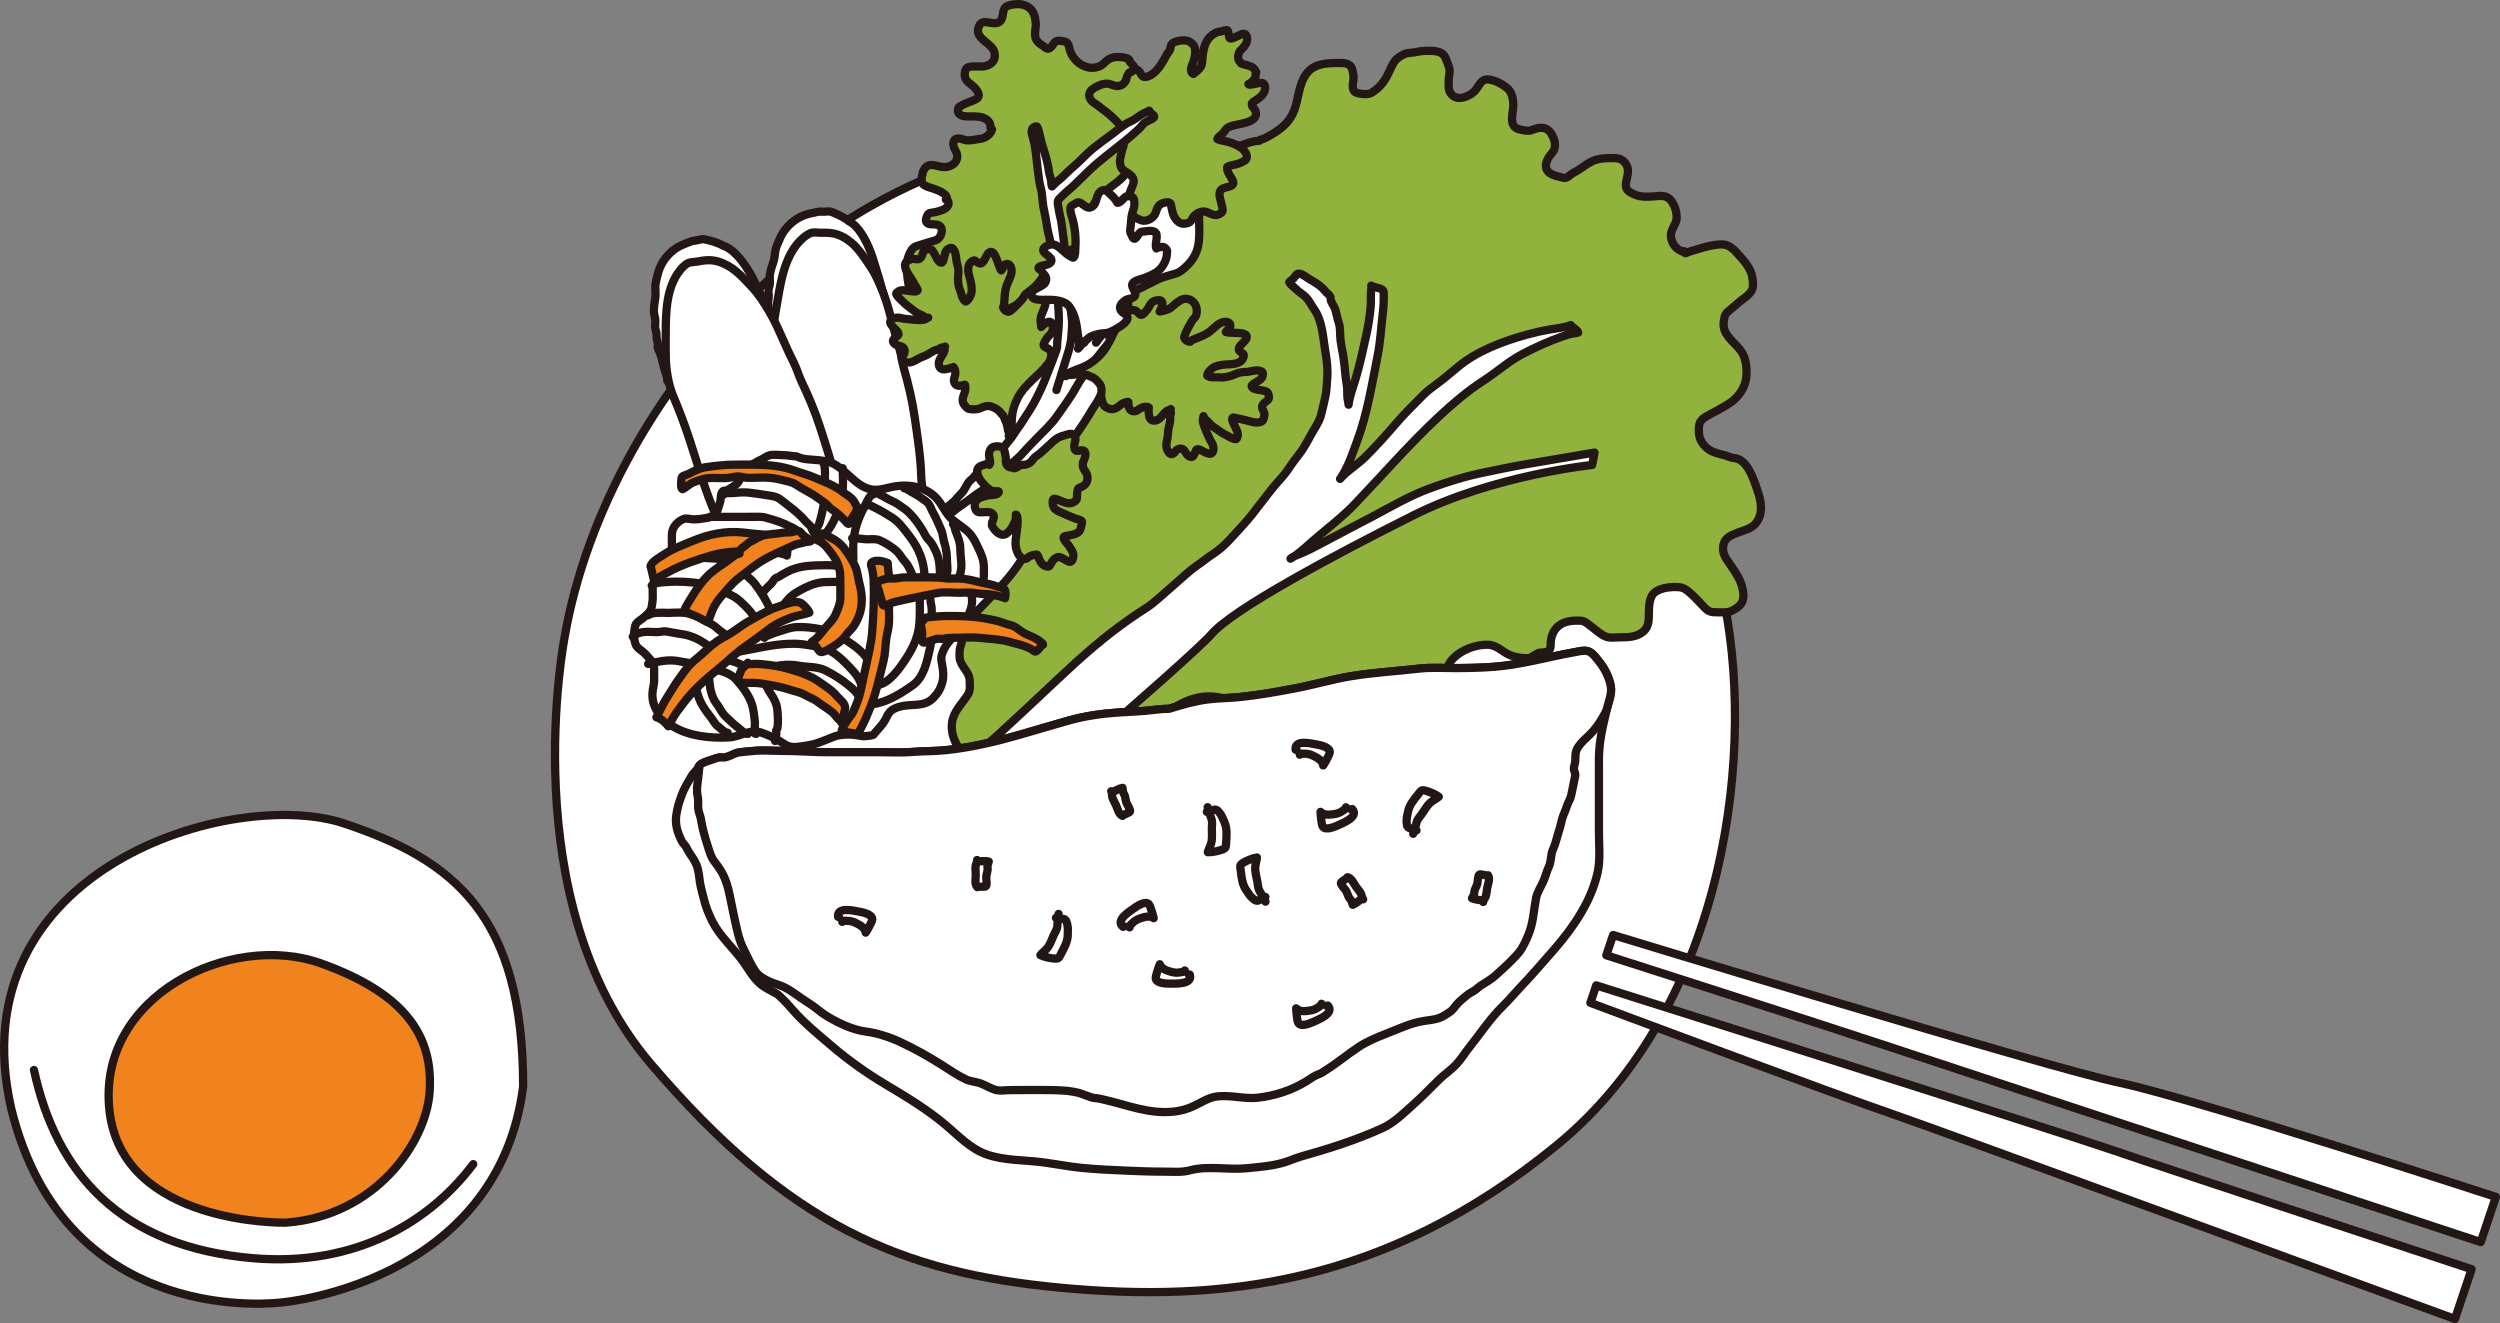 <?xml version="1.0" encoding="UTF-8"?>
<svg xmlns="http://www.w3.org/2000/svg" id="b" viewBox="0 0 809.389 428.365">
  <rect x="0" y="0" width="809.389" height="428.365" fill="#808080" stroke="none"/>
  <defs>
    <style>.d{fill:#f0831e;}.d,.e,.f,.g{stroke:#221714;stroke-linecap:round;stroke-linejoin:round;stroke-width:2.679px;}.e{fill:#fff;}.f{fill:none;}.g{fill:#91b23d;}</style>
  </defs>
  <path class="e" d="M182.869,205.871s-17.023,85.824,27.724,138.406c44.747,52.582,81.237,67.795,132.793,72.63,51.556,4.835,105.046-.707,160.494-46.037,55.447-45.329,65.09-129.632,53.487-179.988-11.769-51.079-48.624-129.461-165.355-145.175-116.731-15.714-195.525,82.197-209.143,160.164Z"></path>
  <path class="g" d="M312.491,202.068c.179-.456.786-.949,1.11-1.376.696-.918,1.594-1.68,2.408-2.486,2.682-2.656,5.256-5.46,7.848-8.204,3.623-3.835,6.669-7.962,9.103-12.643.432-.831.791-1.713,1.157-2.576s.255-1.563.363-2.462c.108-.896.34-1.652.329-2.575-.007-.654-.065-1.363-.025-2.018.107-1.762.863-3.588,1.444-5.225.287-.809.265-1.849.663-2.611.464-.887,1.507-1.687,2.16-2.444.855-.991.305-2.777,1.046-3.923,1.671-2.585,3.426-5.13,4.991-7.781,2.293-3.883,5.122-7.45,7.435-11.338.718-1.207,1.371-2.376,2.205-3.506.823-1.114,1.194-2.439,2.016-3.553,1.719-2.329,3.064-4.828,4.616-7.257,1.95-3.051,3.331-6.468,3.823-10.053.331-2.411.073-4.981.073-7.417v-6.436c0-1.437,3.355-2.515,4.563-3.18,1.507-.83,3.099-1.516,4.618-2.325,1.424-.759,2.767-1.114,4.298-1.583,1.423-.436,2.37-.481,3.571-1.377,2.109-1.572,3.829-3.417,4.893-5.827,1.022-2.316,1.093-5.037,1.078-7.537-.023-4.005-.387-8.094.674-11.981,2.232-8.169,9.991-16.15,18.799-16.829.102-.52.966-.393,1.391-.612.935-.481,1.854-.954,2.764-1.505,3.317-2.008,5.858-4.187,7.2-7.965,1.313-3.696,1.368-7.831,3.571-11.179,2.514-3.821,6.858-3.874,10.986-3.888,2.05-.007,3.643.136,4.187,2.292.203.807.362,1.644.372,2.487.015,1.336-.558,2.476-.109,3.731.252.705.431.922,1.185,1.162,1.072.341,3.109.611,4.243.198.669-.244,1.617-.969,2.164-1.41,1.284-1.036,2.344-2.44,3.151-3.867,1.034-1.83,1.725-4.096,3.077-5.657.563-.65,2.309-1.691,3.162-1.977.785-.263,1.654-.203,2.465-.354,1.265-.236,2.465-.481,3.752-.515,2.384-.063,5.728-.26,6.718,2.367.408,1.082.899,2.151,1.183,3.274.333,1.317-.222,2.543-.205,3.889.022,1.74-.282,3.287,1.027,4.661,1.962,2.06,5.171.691,7.009-.82,1.79-1.471,2.084-4.416,4.902-4.131,2.134.215,4.82,1.673,6.335,3.128,1.263,1.213,1.665,3.402,1.664,5.163-.002,2.55-1.74,6.862,1.851,7.842.786.215,1.789.406,2.585.461,1.036.072,1.701-.259,2.621-.592,2.145-.778,4.146-.404,5.36,1.748.775,1.373,1.339,3,.932,4.581-.292,1.133-1.286,1.831-1.858,2.809-.522.893-1.065,2.028-.933,3.102.333,2.711,3.595,3.013,5.697,3.617,1.153.331,2.293-1.211,3.345-1.72,2.174-1.053,3.946-2.792,6.183-3.774,1.766-.776,3.627-.881,5.536-.899,1.513-.014,2.926-.157,4.16.853,2.244,1.836,1.704,4.001,1.127,6.478-.185.793-.314,1.615-.011,2.401.476,1.237,2.161,1.847,3.309,2.293,1.623.629,3.53.47,5.243.399,1.62-.067,3.274-.529,4.793.332,2.179,1.234,3.654,5.767,2.586,8.179-.631,1.425-1.742,3.043-1.494,4.659.354,2.308,1.776,4.024,4.086,4.787l.092-.261c.345-.069.248.816.567.664,1.314-.626,2.788-.949,4.172-1.386,2.411-.76,4.902-1.409,7.447-1.465,2.501-.056,4.081,1.73,5.643,3.475,1.81,2.021,3.87,4.328,4.316,7.096.229,1.421.526,3.184-.246,4.468-.76,1.265-1.996,2.104-3.15,2.973-1.515,1.141-2.868,2.471-4.348,3.652-1.255,1.001-1.282,1.964-1.493,3.503-.548,4.001,3.319,6.31,5.467,9.149,1.763,2.33,2.15,5.909,1.828,8.769-.306,2.722-1.757,5.199-3.764,7.04-1.877,1.722-4.27,2.848-6.461,4.091-1.581.897-4.266,1.902-4.876,3.763-.359,1.095-.29,2.696-.122,3.846.325,2.224,2.256,4.323,4.254,5.234,1.432.653,3.054.908,4.547,1.379.639.201,1.469.643,2.153.677,4.554.222,6.45,6.371,7.904,10.558,1.205,3.469,1.99,7.434-.553,10.647s-9.693,2.491-10.5,7.092c-.494,2.816.932,4.327,2.454,6.581,1.667,2.47,3.301,4.814,3.845,7.811.366,2.013.382,4.008-1.371,5.449-1.06.872-2.472,1.705-3.831,1.836-1.106.107-2.338-.008-3.441.009-1.521.024-2.444-.236-3.565-1.352-1.657-1.649-3.124-3.448-4.923-4.958-.795-.668-1.56-1.369-2.59-1.645-1.44-.385-4.131-.217-5.611.131-1.043.245-2.151.664-3.034,1.278-1.654,1.15-1.92,3.746-2.012,5.531-.137,2.666.399,5.516-2.003,7.388-2.261,1.762-4.953,1.746-7.695,1.741-1.166-.002-2.451.238-3.602-.027-1.936-.446-4.002-2.446-5.564-3.615-1.036-.775-1.977-1.711-3.323-1.754-.983-.031-2.01-.03-2.985.085-3.692.436-6.029,2.686-6.568,6.231-.122.8-.01,1.674-.166,2.454-.317,1.587-1.87,1.486-3.191,1.566-.961-.159-2.933,1.789-3.895,1.81-1.9.043-4.055-.227-5.827-.913-2.564-.992-4.293-3.283-7.128-3.435-3.826-.205-8.593,1.578-11.323,4.302-1.625,1.622-2.058,3.357-2.855,5.365-1.464,3.688-3.272,6.279-7.14,7.75-4.849,1.844-10.175,2.312-15.319,2.13-1.453.1-2.857-.09-4.212-.572-1.029-.558-1.953-1.252-2.771-2.082-1.682-1.522-3.307-3.779-5.624-4.37-.94-.24-2.117-.137-3.069-.016-1.896.241-3.249,1.879-4.542,3.142-1.141,1.115-1.967,2.209-2.856,3.537-3.081,4.607-7.985,7.576-13.649,6.62-1.729-.292-3.252-1.212-4.791-1.997-1.05-.452-2.024-1.031-2.923-1.735-1.218-1.282-2.218-2.718-3.001-4.309-.499-.044-.59.018-1.052-.164-1.676-.661-3.811-.883-5.619-.867-3.106.028-6.107,1.003-8.847,2.395-1.768.898-3.229,1.798-4.283,3.55-1.217,2.024-1.933,4.288-2.777,6.479-.581,1.509-1.382,4.018-2.685,5.077-1.224.995-2.912,1.578-4.321,2.228-2.222,1.025-5.071,2.399-7.608,2.502-4.238.172-8.232-2.455-11.872-4.353-1.979-1.032-3.85-2.38-5.967-3.128-2.607-.921-5.555-1.136-8.256-.738-2.718.401-4.921,1.822-6.661,3.942-.955,1.163-1.435,2.557-2.281,3.769-1.267,1.815-2.993,1.639-4.957.917-2.59-.952-5.375-2.017-7.651-3.59-3.408-2.355-5.29-6.552-4.762-10.616.471-3.628,3.344-6.188,5.183-9.119.795-1.266.566-3.13.512-4.587-.106-2.868-2.994-4.405-3.248-7.249-.075-.842-.067-1.899.054-2.74.098-.684.386-1.349.558-2.023.37-1.448.654-4.742,1.194-6.119Z"></path>
  <path class="e" d="M303.092,253.453c1.029-.499,1.847-1.647,2.772-2.286,1.832-1.266,8.804-6.187,10.594-7.515,4.765-3.537,27.666-25.48,32.078-29.404,8.1-7.206,13.944-11.92,23.167-17.821,2.617-1.674,12.509-11.011,15.061-12.772,2.065-1.425,3.995-3.03,6.1-4.397,3.667-2.382,6.336-5.776,9.256-8.913,4.459-4.79,7.905-10.329,12.329-15.149,1.417-1.544,2.43-2.948,3.577-4.684,1.207-1.826,2.71-3.459,3.882-5.301.944-1.483,1.758-3.025,2.595-4.56,1.069-1.961,2.449-3.808,3.078-5.937.574-1.942.928-3.886,1.406-5.844.513-2.107.509-3.956.69-6.085.265-3.118-.068-5.862-.588-8.923-.786-4.626-.92-9.991-3.745-13.912-.884-1.227-1.405-2.538-2.482-3.637-.641-.653-1.4-1.186-2.134-1.732-.788-.586-1.491-1.352-2.205-1.936-.488-.399-.901-.714-1.119-1.312.489-.459,1.041-.85,1.503-1.334.349-.367.734-1.194,1.261-1.368,1.06-.352,2.937,1.274,3.745,1.732,1.894,1.074,3.832,2.213,5.13,3.902.617.802,1.805,1.329,1.763,2.453-.038,1.021,1.035,2.234,1.381,3.202.525,1.471.733,3.044,1.233,4.537.651,1.943.333,3.902.608,5.897.215,1.558.546,3.115.816,4.665.566,3.249.62,6.493,1.207,9.745.258,1.432.036,2.781.217,4.204.089.695.295,1.364.342,2.065.293-2.682,1.436-5.615,2.212-8.194,1.412-4.694,2.458-9.51,3.497-14.278.678-3.108,1.163-6.084,1.438-9.233.14-1.605.021-3.22.118-4.816.041-.674.245-1.391.084-2.047,1.249.88,3.971.594,4.017,2.256.057,2.065.003,4.198-.245,6.276-.567,4.748-.791,9.56-1.73,14.264-1.854,9.286-3.31,18.647-6.649,27.625-1.52,4.086-2.914,8.498-5.491,12.156,2.402-2.755,5.683-4.605,8.264-7.192,3.436-3.444,6.682-7.035,9.828-10.71,2.764-3.228,5.747-6.119,8.742-9.15,1.276-1.291,2.718-2.388,4.193-3.467,2.451-1.793,4.676-3.688,6.989-5.628,6.257-5.248,14.679-8.42,22.553-10.585,2.52-.693,4.904-1.224,7.503-1.668,2.197-.374,4.535-.552,6.603-1.394.55.847,2.128,1.481,2.42,2.406-.416.207-.878.188-1.333.253-1.352.193-2.646.623-3.927,1.077-4.419,1.567-8.903,3.564-13.009,5.761-4.447,2.38-8.169,5.769-12.377,8.485-5.08,3.28-9.954,7.426-14.332,11.507-9.672,9.018-18.25,18.928-27.332,28.437-3.877,4.059-8.22,7.359-12.503,10.999-2.654,2.256-5.272,4.896-8.326,6.698.995-.876,2.508-1.291,3.73-1.821,2.201-.956,4.317-2.061,6.423-3.191,5.511-2.958,11.077-5.826,16.613-8.743,5.986-3.155,11.737-6.571,18.146-8.929,5.826-2.143,11.75-4.034,17.858-5.242,4.256-.842,8.431-1.796,12.723-2.522,3.401-.576,6.801-1.158,10.202-1.737,4.243-.722,8.487-1.444,12.73-2.165l-.767,4.016s-31.875,3.263-57.913,16.327c-26.038,13.064-58.402,30.382-65.365,38.474-6.963,8.093-83.66,73.526-83.66,73.526,0,0-12.292-22.086-5.445-25.41Z"></path>
  <path class="e" d="M288.046,102.344c.62,1.989-.354,2.939-.062,4.996.407,2.87,1.031,5.58.878,8.528-.087,1.686-.381,3.581-.81,5.224-.359,1.373-1.521,2.588-2.479,3.604-1.511,1.601-3.592,2.108-5.622,2.806-2.402.826-4.817.938-7.326.724-1.801-.153-3.664-.423-5.432-.799-1.498-.319-2.665-1.334-3.854-2.26-1.666-1.297-3.016-2.836-4.509-4.314-1.118-1.107-2.121-2.326-3.151-3.46-.472-.519-.83-1.111-1.309-1.631-.373-.405-.985-.792-4.555-3.898.285-1.504-.259-2.901-.355-4.392-.117-1.821-.201-3.727-.633-5.534-.117-.488-.288-.894-.277-1.401.007-.336.236-.735.223-1.078-.037-.989-.163-1.603.026-2.636.172-.94.037-1.503-.006-2.422-.034-.739.318-1.631.427-2.362.115-.776.002-1.339-.016-2.103-.044-1.931.796-3.741,1.31-5.525.305-1.061.319-2.25.532-3.337.242-1.235.81-2.296,1.279-3.447,1.338-3.283,3.719-5.822,6.861-7.425,1.49-.76,3.158-1.097,4.772-1.44.875-.186,1.291-.308,2.184-.224,1.015.095,2.18-.287,3.174.112,1.93.775,4.066,1.744,5.633,3.066,0,0,4.265,1.571,7.687,12.059,1.994,6.112,5.41,18.568,5.41,18.568Z"></path>
  <path class="e" d="M279.962,191.771c-1.501-.278-2.117-.598-3.406-1.484-2.089-1.436-4.303-2.851-6.091-4.709-2.837-2.947-4.981-6.144-6.144-10.092-.998-3.388-2.388-6.654-3.434-10.032-1.052-3.398-2.47-6.65-3.27-10.116-2.369-10.262-3.117-20.789-5.168-31.107-.453-2.281-.924-4.524-1.471-6.783-.579-2.392-.778-4.4-.822-6.836-.086-4.74.914-9.331,1.701-14.012,1.132-6.732,2.651-14.704,7.996-19.428.69-.609,1.616-1.319,2.512-1.676,1.113-.444,2.121-.141,3.271-.144,1.34-.003,2.431-.05,3.84.173,2.275.359,4.328,1.524,6.091,2.986,2.58,2.138,4.406,5.123,6.273,7.894,1.812,2.69,3.109,5.836,4.271,8.853,1.32,3.425,2.213,7.108,3.127,10.663.578,2.248,1.156,4.474,1.863,6.686.711,2.226.917,4.533,1.559,6.782,1.434,5.023,2.679,10.228,3.431,15.417.927,6.397,1.979,12.966,2.159,19.435.028,1.018.113,1.868.262,2.859.347,2.301.011,4.346-.08,6.63-.076,1.905.296,3.75.038,5.659-.157,1.164-.432,2.33-.626,3.49-.581,3.459-.718,7.337-2.391,10.457-3.096,5.776-7.885,9.2-15.492,8.436Z"></path>
  <path class="e" d="M252.181,107.607c.942,1.859.139,2.957.768,4.937.878,2.762,1.942,5.332,2.281,8.264.194,1.677.219,3.595.068,5.286-.126,1.413-1.07,2.805-1.847,3.966-1.224,1.829-3.193,2.675-5.079,3.7-2.232,1.213-4.595,1.724-7.105,1.93-1.802.148-3.683.191-5.49.113-1.53-.066-2.85-.874-4.175-1.589-1.858-1.003-3.445-2.296-5.162-3.506-1.286-.906-2.477-1.942-3.681-2.889-.551-.434-1.003-.958-1.561-1.391-.435-.337-1.103-.617-5.138-3.088.031-1.531-.737-2.818-1.079-4.273-.418-1.776-.816-3.642-1.543-5.353-.196-.462-.433-.834-.506-1.335-.049-.333.111-.764.041-1.1-.201-.969-.427-1.554-.411-2.603.014-.955-.213-1.488-.407-2.387-.156-.723.043-1.661.029-2.4-.015-.784-.22-1.32-.364-2.071-.364-1.897.165-3.821.375-5.666.125-1.097-.059-2.272-.029-3.379.034-1.258.417-2.399.689-3.611.775-3.46,2.702-6.358,5.535-8.46,1.344-.997,2.932-1.605,4.467-2.212.832-.329,1.222-.517,2.116-.583,1.017-.075,2.103-.645,3.149-.416,2.032.444,4.299,1.045,6.064,2.089,0,0,4.467.842,9.581,10.617,2.98,5.697,8.416,17.414,8.416,17.414Z"></path>
  <path class="e" d="M259.043,197.135c-1.526-.026-2.187-.238-3.605-.898-2.298-1.07-4.716-2.098-6.788-3.634-3.286-2.436-5.931-5.233-7.733-8.933-1.547-3.176-3.459-6.165-5.051-9.324-1.601-3.177-3.538-6.148-4.903-9.433-4.039-9.727-6.522-19.984-10.256-29.819-.826-2.174-1.662-4.308-2.576-6.445-.968-2.262-1.497-4.21-1.944-6.605-.871-4.661-.647-9.354-.647-14.1,0-6.827.175-14.94,4.663-20.485.579-.715,1.375-1.569,2.199-2.07,1.024-.623,2.068-.491,3.202-.684,1.321-.225,2.389-.452,3.816-.467,2.303-.023,4.521.785,6.502,1.934,2.899,1.681,5.194,4.321,7.495,6.744,2.233,2.352,4.034,5.24,5.68,8.022,1.87,3.159,3.361,6.643,4.853,9.996.943,2.121,1.882,4.22,2.946,6.284,1.071,2.077,1.656,4.318,2.662,6.429,2.248,4.716,4.339,9.642,5.941,14.634,1.975,6.155,4.103,12.458,5.353,18.808.197.999.421,1.823.733,2.775.724,2.211.732,4.284,1.021,6.551.241,1.891.914,3.649.976,5.574.038,1.174-.039,2.369-.039,3.546.001,3.507.509,7.354-.623,10.709-2.095,6.21-6.249,10.38-13.878,10.888Z"></path>
  <path class="g" d="M365.789,20.074c.312-1.72-4.132-1.711-5.04-1.547-.899.163-1.603.495-2.322,1.028-.864.64-1.332,1.414-2.315,1.854-3.952,1.771-8.295-1.04-9.686-4.961-.429-1.21-.243-2.74-1.916-3.046-.569-.104-1.666-.301-2.22-.175-1.148.261-1.36,1.636-2.264,2.245-1.021.688-1.359.085-2.239-.539-.849-.601-1.648-.99-2.195-1.913-1.119-1.885-.006-3.826-.28-5.819-.285-2.068-.642-3.867-2.648-5.058-.793-.471-1.904-.785-2.824-.802-1.073-.019-3.461.155-4.289.999-1.476,1.502-.172,4.11-2.589,5.038-1.803.692-4.654-1.293-5.794.694-2.571,4.484,4.413,5.637,4.856,9.25.186,1.517-.115,2.457-1.38,3.369-1.735,1.251-3.946.714-5.938.839-1.664.105-2.211.599-2.353,2.301-.222,2.663,1.982,3.118,3.409,4.775.906,1.052,1.796,2.617.366,3.426-1.655.936-3.534,1.244-5.11,2.333-.397.275-.43.041-.704.489-.223.364-.242,1.115-.087,1.508.622,1.578,3.188,1.303,4.479,1.327,1.581.03,3.385.006,4.709,1.02.457.35.885.8,1.107,1.345.242.593.057,1.246.35,1.816l.303.003c-.291,1.464-2.112,2.809-3.469,3.008-1.393.204-2.913.539-4.32.577-.838.022-1.586-.399-2.408-.554-1.427-.268-2.374.207-2.332,1.787.04,1.531,1.277,2.422,1.274,3.976-.004,2.019-1.968,3.347-3.923,3.437-2.469.113-5.221-2.084-6.883.857-.499.883-1.024,3.375-.529,4.297.564,1.05,2.598,1.465,3.623,1.821,1.434.498,4.815,1.671,4.347,3.72l-.328-.206c-.097.033.975.646.878.679-.012.694.049,1.001-.399,1.603-.283.379-.751.725-1.166.917-.847.391-2.24.803-3.142.954-1.268.213-1.779.026-2.277,1.218-.352.843-.67,1.738.21,2.355.698.488,2.061.225,2.852.381,2.254.443,2.017,2.66.993,4.122-.714,1.02-1.832,1.139-2.992,1.453-1.526.412-3.002.985-4.509,1.416-1.283.367-2.005,1.873-2.485,3.077-.892,2.236-.661,5.154-.344,7.475.418,3.064.994,6.011,2.551,8.739,1.639,2.873,4.676,3.028,7.514,3.866,2.028.598,4.177,1.028,6.293,1.104,3.676.132,7.821-.483,11.247-1.744,1.718-.632,3.415-1.343,5.051-2.165,1.262-.634,2.882-1.303,3.879-2.317.858-.872,1.488-1.971,2.311-2.867.818-.891,1.855-1.492,2.69-2.365,2.196-2.296,3.539-5.198,5.466-7.685,1.194-1.542,2.443-2.642,4.266-3.382,1.018-.413,2.161-.772,3.237-1.04,1.072-.267,2.297-.18,3.257-.804,4.22-2.747.589-9.464,2.478-13.327,2.051-4.195,6.842-5.98,9.847-9.391,1.513-1.717,2.649-3.523,3.566-5.638.594-1.37,1.004-2.886,1.527-4.292,1.05-2.826,2.212-5.617,2.675-8.62.582-3.777.203-7.693-1.441-11.152-.896-1.885-2.827-5.778-4.47-7.087Z"></path>
  <path class="g" d="M363.791,47.085c-.219-.6-.04-1.003-.051-1.61-.015-.8-.348-1.667-.524-2.451-.298-1.32-.399-2.347-1.35-3.359-1.556-1.656-3.26-3.157-5.12-4.473-.473-.335-.922-.74-1.368-1.098-.504-.404-1.15-.691-1.643-1.102-.729-.607-1.318-1.767-1.033-2.72.329-1.101,1.111-1.565,2.093-2.102,1.091-.597,2.883-1.311,4.155-1.036,1.111.24,2.036.889,3.228.685,1.039-.178,1.604-.605,2.151-1.46.341-.533.33-1.082.566-1.629.094-.218.515-1.086.737-1.244.21-.149.474-.088.678-.199.101-.055.254-.308.323-.338.403-.176,1.038-.472,1.49-.343,1.019.29,1.123,1.67,1.897,2.147.794.489,2.29-.215,2.952-.683,2.355-1.665,3.602-4.304,4.973-6.696.209-.365.558-.682.748-1.059.251-.497.229-1,.4-1.513.191-.57.529-.857,1.075-1.129,1.055-.525,2.48-.684,3.632-.574,1.016.097,1.529.476,2.294,1.126,1.369,1.163.786,4.219.308,5.632-.44,1.303-1.578,3.195-.024,4.072.69-.483,1.294-1.07,1.944-1.702,1.14-1.111.873-2.926,1.065-4.382.393-2.983,1.158-5.623,4.156-7.209.634-.336,1.448-.387,2.144-.541.156-.035,1.353-.455,1.595-.348.54.239.461,1.596.661,2.142.157.432.038.429.428.566.473.166,1.565-.465,1.998-.634.828-.323,2.027-1.252,2.798-.732.607.41.683,1.479.567,2.105-.217,1.173-1.21,2.231-2.075,3.07-.665.645-.917,1.815-.762,2.724.078.458.305.731.57,1.093.403.552.245.457.951.672.818.249,1.688.42,2.481.735.508.201.892.469,1.186.919.088.134.612.772.641.901.056.245-.214.44-.233.69-.04.545.17.435-.079,1.017-.364.852-1.345,1.905-2.232,2.22.294.708,3.977-.896,4.861-.219.967.74.486,2.499-.052,3.317-.581.884-1.687,1.666-2.57,2.242-.578.376-1.141.485-1.154,1.201-.01.547.327.863.645,1.244.436.522.59.906.7,1.572.175,1.06-.666,2.028-1.697,2.523-2.121,1.017-4.454,1.04-6.626,1.826-1.34.485-1.57,1.23-2.347,2.151-.573.678-1.541,1.08-1.801,1.938,1.157.525,2.433.602,3.648.947,1.351.383,2.663.973,3.832,1.724,1.039.667,2.646,2.478,1.823,3.859-.333.558-1.665,1.059-2.261,1.325-1.078.482-2.328.457-3.381.909-.593.255-.489.148-.492.751-.007,1.082.799,2.056,1.284,2.964.503.942,1.344,2.036-.068,2.699-.976.459-2.744.461-3.37,1.44-.757,1.183-.038,2.868.234,4.07.129.571.264,1.14.392,1.71.225,1.007-.041,1.365-1.034,1.892-1.452.77-2.829-.185-4.212-.721-1.323-.512-3.234.431-4.106,1.508-.414.511-.633,1.273-1.128,1.722-.369.335-1.134.515-1.649.58-2.245.286-3.578-1.989-4.04-3.723-.174-.652-.299-1.341-.437-2.004-.139-.672-.043-.838-.636-1.1-.663-.292-1.922.096-2.538.385-1.173.551-1.463,1.769-1.828,2.849-.512,1.517-2.263,2.738-3.941,2.639-1.002-.059-2.531-.89-3.297-1.498-1.359-1.078-1.444-3.053-1.513-4.621-.064-1.445.199-2.629.739-3.986.295-.74.825-1.751.889-2.566.122-1.556-1.585-2.572-2.737-3.308-.505-.322-1.044-.651-1.293-1.16-.333-.681-.504-1.973-.393-2.664.135-.839.582-3.204,1.167-4.571Z"></path>
  <path class="e" d="M341.598,86.076c.019-.551-.276-1.02-.446-1.523-.271-.797-.299-1.713-.399-2.54-.268-2.212-.789-4.282-1.325-6.441-.561-2.261-.714-4.572-1.279-6.833-.507-2.026-.624-4.19-.871-6.263-.166-1.393-.688-2.666-.855-4.059-.155-1.294-.33-2.585-.496-3.878-.406-3.154-.553-6.485-1.391-9.546-.383-1.401-1.205-3.273.457-3.941.896-.36.882.048,1.17.953.525,1.652.762,3.379,1.284,5.03.875,2.766,1.78,5.447,2.119,8.328.133,1.126.609,2.089.742,3.211.064.54.04,1.305.275,1.79.699-.605,1.165-1.269,1.951-1.836,1.191-.859,2.093-1.942,3.176-2.918,1.776-1.6,3.574-3.166,5.248-4.861,1.28-1.295,2.755-2.599,4.21-3.698,1.373-1.037,2.776-2.117,4.177-3.106,2.076-1.466,4.123-3.508,6.492-4.52,1.226-.524,2.444-1.492,3.567-2.231.884-.582,1.881-.854,2.667-1.364.128.871,1.776,1.327,1.602,2.037-.115.468-1.46.956-1.826,1.171-.435.255-.949.47-1.349.784-.602.473-1.085,1.272-1.639,1.801-1.511,1.443-3.146,2.823-4.769,4.141-3.921,3.185-7.991,6.089-11.639,9.611-1.609,1.553-3.19,3.133-4.801,4.671-1.14,1.088-2.451,2.038-3.547,3.18-.486.507-1.386,1.176-1.6,1.881-.2.658.196,2.008.272,2.618.209,1.686.768,3.274.966,4.953.15,1.269.319,2.537.483,3.804.281,2.178.549,4.358.841,6.534.155,1.158-.019,2.238.103,3.387.078.735.376,1.637.252,2.372-.321-.053-.323-.245-.594-.51-.518-.505-1.266-.717-1.782-1.193-.298-.275-.83-.912-.908-1.326-.088-.01-.175-.019-.539.329Z"></path>
  <path class="e" d="M354.848,110.936c.367-.386,2-3.069,2.717-3.088.225-.006,1.524.951,1.672,1.097.397.392.275.197.263.72-.026,1.128-1.568,2.555-2.17,3.326-1.132,1.452-2.252,2.914-3.383,4.367-2.019,2.596-4.146,5.434-5.709,8.32-1.696,3.131-3.866,5.876-5.861,8.812-2.009,2.957-4.619,5.223-7.086,7.779-1.59,1.648-3.162,3.255-4.672,4.973-.878,1-1.97,1.759-2.933,2.68-2.561,2.451-5.037,5.261-7.8,7.495-1.432,1.158-3.035,2.064-4.509,3.161-1.451,1.08-2.844,2.203-4.354,3.204-1.832,1.214-3.474,2.695-5.289,3.945-.908.625-1.963,1.201-2.976,1.655-1.124.504-1.217.077-2.227.201.648-.068,1.024-1.05,1.462-1.47,1.23-1.175,2.707-2.187,3.969-3.352,1.226-1.131,2.726-2.061,3.764-3.372.63-.795,1.418-1.463,2.028-2.246.835-1.074,1.311-2.624,2.335-3.555.555-.505.997-.862,1.494-1.457.628-.751,1.28-1.592,2.048-2.201,1.53-1.213,2.962-2.723,4.301-4.166.794-.856,1.668-1.609,2.512-2.418.912-.875,1.51-1.885,2.346-2.815,1.025-1.14,1.673-2.497,2.609-3.704,1.066-1.375,1.823-2.8,2.798-4.22,3.147-4.586,5.481-9.756,7.41-14.959.494-1.332,1.095-2.622,1.536-3.972.314-.964.813-1.961,1.02-2.954.128-.612.061-1.264.126-1.879.262-2.488.522-5.038.532-7.542.006-1.485-.124-2.927-.227-4.414-.033-.476.077-.915.154-1.37.02-.118-.141-.442-.028-.593.175-.233.964-.163,1.235-.234.57-.15,1.103-.706,1.637-.295.512.395.28,1.112.424,1.648.221.823.524,1.38.628,2.252.11.926.227,1.855.358,2.779.262,1.846-.013,3.963-.133,5.837-.208,3.237-1.4,6.198-2.326,9.276-.818,2.719-1.715,5.415-2.516,8.095"></path>
  <path class="g" d="M385.376,110.612c.277-.498,1.362-.841,1.885-1.051,1.15-.461,2.456-.973,3.524-1.61,1.637-.978,2.716-2.5,4.4-3.401.758-.405,2.414-.637,2.977.236.758,1.177-.867,1.941-1.297,2.689,1.155.618,7.254-.415,6.766,1.855-.18.836-1.319,1.671-1.866,2.333-.965,1.168-1.031,1.733.3,2.591.673.435.736.614.52,1.383-.155.551-.545,1.089-1.04,1.424-1.32.894-3.118.858-4.629.944-1.214.069-2.707.318-3.769.81-.838.389-2.301,1.752-2.305,2.776.942.872,2.896.436,4.115.569,1.599.175,3.555-.363,4.968-1.028.979-.46,2.19-.699,3.254-.705,1.586-.01,2.879-.728,4.511-.424,1.067.199,1.358.59,1.095,1.712-.237,1.014-1.215,1.454-2.07,1.999-.636.405-1.914.992-1.364,1.672.593.735,2.265.808,3.092.987,1.231.266,1.961.208,2.28,1.491.282,1.132,0,1.524-.953,2.238-.594.446-1.252.974-1.164,1.787.092.846.828,1.422.743,2.357-.062.681-.22,1.73-.778,2.121-1.436,1.006-3.988-.049-5.45-.364-1.104-.238-2.207-.517-3.318-.72-.532-.097-.734-.296-.869.287-.117.503.445,1.482.621,1.932.536,1.369,1.656,2.634,1.002,4.159-.278.648-.317.622-1.066.422-.841-.225-1.486-.724-2.271-1.086-1.645-.759-2.939-1.846-4.43-2.845-.832-.557-1.254-1.21-1.933-1.876-.464-.455-1.416-.704-1.218-1.553-.208,1.049-.381,1.43-.037,2.442.342,1.006.72,2.052,1.171,3.02.3.643.594,1.258.863,1.916.256.624.703,1.15.954,1.75.263.627.401,1.657.143,2.317-.727,1.854-3.281-.328-4.463-.643-1.141-.304-1.007.269-1.481,1.247-.376.775-.603,1.466-1.614,1.045-1.013-.422-1.168-1.325-1.838-2.068-.586-.649-1.521-.643-2.268-.156-.589.384-1.005,1.559-1.929,1.436-.688-.092-1.322-1.441-1.449-2.06-.199-.971.023-1.941.235-2.897.25-1.127.178-2.157.37-3.258.178-1.021.541-2.014.594-3.049-.084-.361-.096-.725-.036-1.092.076-.316.156-.631.24-.945-.002-.46-.27-.836-.065-1.296-.177.41-.897.346-1.227.576-.428.298-.857.794-1.202,1.185-.686.778-1.237,1.593-2.271,1.893-.994.288-1.923-.044-2.2-1.06-.245-.898-.313-2.179-.213-3.11-1.04-.617-2.681.139-3.482.775-.729.579-1.804.691-2.53-.053-.37-.379-.532-1.19-.574-1.713-.055-.681.306-.994-.669-.76-1.216.292-1.856.901-2.814,1.632-.808.616-1.82.881-2.767.495-1.028-.42-1.533-.559-1.961-1.615-.367-.908-.707-2.028-.589-3.031.114-.972.185-2.068-.296-3.016-.26-.512-.82-1.026-1.194-1.477-.362-.437-1.277-1-1.836-1.201-.626-.129-1.18-.663-1.822-.648-.877.021-1.768-.196-2.599-.148-.606.035-1.353.196-2.002.234-.313.018-.669-.06-.975.005-.371.079-.597.521-1.022.346-.003-.587,1.596-1.139,2.021-1.345,1.052-.511,2.199-.929,3.297-1.339,2.239-.836,4.25-2.241,5.923-3.96,3.446-3.539,4.6-8.481,7.325-12.518.862-1.277,2.595-2.705,4.274-2.022.681.277,1.139,1.353,1.826,1.391.675.037,1.515-1.191,1.898-1.626.606-.688.822-1.595,1.448-2.234.721-.734,1.385-.874,2.345-.879.556-.003.965.016,1.153.712.212.785-.442,2.308-.857,2.921,1.196-.206,2.692-.465,3.647-1.237,1.027-.83,2.065-1.859,3.217-2.474,1.92-1.026,4.183-.045,4.915,2.041.334.953.353,2.054.002,3.012-.258.705-.91,1.036-1.29,1.665-.374.619-.719,1.29-1.068,1.925-.562,1.022-1.182,2.236-1.46,3.358-.134.542.938,1.592,1.974,1.48Z"></path>
  <path class="g" d="M324.748,99.442c.388-.417.38-1.555.418-2.118.083-1.236.167-2.636.444-3.849.425-1.859,1.54-3.355,1.877-5.235.151-.846-.139-2.493-1.144-2.759-1.354-.358-1.579,1.424-2.158,2.063-.944-.908-1.844-7.028-3.852-5.863-.74.429-1.183,1.77-1.643,2.495-.813,1.279-1.33,1.515-2.557.514-.621-.506-.811-.51-1.476-.068-.477.318-.868.855-1.034,1.429-.443,1.532.146,3.231.531,4.694.309,1.176.533,2.673.393,3.835-.111.917-.956,2.729-1.929,3.049-1.12-.627-1.308-2.62-1.811-3.739-.66-1.467-.752-3.493-.555-5.043.136-1.073-.011-2.299-.333-3.312-.48-1.511-.196-2.963-.989-4.421-.518-.953-.98-1.11-1.967-.513-.891.539-1.008,1.605-1.263,2.586-.189.73-.353,2.126-1.17,1.814-.882-.337-1.467-1.905-1.893-2.636-.633-1.089-.803-1.801-2.122-1.709-1.163.081-1.449.471-1.835,1.597-.241.703-.54,1.491-1.34,1.658-.833.174-1.608-.349-2.471.021-.628.269-1.577.743-1.777,1.395-.513,1.677,1.278,3.778,2.028,5.071.567.976,1.173,1.94,1.709,2.934.256.476.508.607-.004.915-.442.266-1.547.034-2.029.006-1.468-.087-3.016-.762-4.265.33-.531.464-.493.494-.072,1.144.473.731,1.147,1.19,1.734,1.825,1.229,1.33,2.663,2.225,4.073,3.336.787.62,1.538.819,2.381,1.26.576.301,1.106,1.13,1.853.68-.933.522-1.243.804-2.311.789-1.063-.015-2.174-.051-3.234-.182-.704-.087-1.38-.176-2.089-.23-.672-.05-1.311-.314-1.959-.367-.678-.056-1.7.13-2.248.579-1.539,1.263,1.325,3.019,1.989,4.047.641.991.055,1.04-.729,1.794-.621.597-1.208,1.026-.496,1.857s1.621.702,2.534,1.11c.798.357,1.081,1.249.848,2.109-.184.679-1.173,1.438-.77,2.278.3.626,1.778.813,2.407.742.985-.11,1.839-.621,2.683-1.118.995-.586,1.997-.835,2.985-1.357.916-.484,1.748-1.136,2.717-1.506.37-.032.72-.133,1.05-.303.277-.17.552-.343.825-.52.438-.141.879-.002,1.253-.339-.335.295-.052.96-.169,1.345-.151.499-.491,1.061-.756,1.509-.528.892-1.134,1.668-1.099,2.745.033,1.035.635,1.815,1.687,1.765.93-.044,2.169-.375,3.024-.757.908.799.695,2.593.337,3.551-.325.873-.1,1.929.831,2.39.475.235,1.296.139,1.806.017.664-.158.851-.598.929.401.098,1.247-.284,2.043-.684,3.18-.337.959-.276,2.003.383,2.784.716.848,1.005,1.286,2.141,1.367.977.069,2.147.047,3.065-.375.889-.408,1.91-.815,2.96-.65.567.089,1.229.463,1.773.68.527.21,1.346.906,1.709,1.375.316.556.995.918,1.178,1.533.251.841.732,1.621.943,2.427.153.588.232,1.347.396,1.976.079.303.263.618.296.929.04.377-.311.728-.014,1.079.559-.178.591-1.87.656-2.337.161-1.159.205-2.379.256-3.55.105-2.388.82-4.734,1.939-6.856,2.303-4.37,6.648-6.993,9.646-10.831.949-1.214,1.772-3.303.604-4.69-.473-.562-1.639-.666-1.887-1.307-.244-.631.666-1.809.961-2.307.468-.789,1.264-1.274,1.678-2.067.476-.912.404-1.587.112-2.502-.169-.529-.313-.912-1.033-.877-.812.04-2.059,1.133-2.514,1.717-.173-1.201-.389-2.704.051-3.851.473-1.233,1.13-2.538,1.361-3.824.383-2.143-1.248-3.993-3.458-4.045-1.01-.024-2.062.298-2.866.927-.591.463-.704,1.185-1.185,1.741-.473.547-1.005,1.082-1.502,1.61-.799.85-1.762,1.814-2.744,2.425-.474.295-1.804-.401-2.017-1.421Z"></path>
  <path class="g" d="M327.858,151.262c-.806.127-1.25.135-1.769-.564-.647-.871-.348-1.692-.472-2.668-.08-.629-.287-1.469-.426-2.086-.159-.708-.354-.967-1.046-1.24-.794-.313-2.157-.305-2.862.158-.831.546-1.143,1.651-1.085,2.591.044.713.756,2.51.097,3.028-.621-.452-2.459.159-3.001.511-.934.607-1.08,1.343-.814,2.379.447,1.741,1.478,2.878,2.699,4.102.81.812,1.903,1.691,3.119,1.604.575-.041,1.511-.248.824.609-.566.706-2.717.52-3.507.75-1.72.499-3.885.842-4.045,3.072-.059.825.371,2.109,1.206,2.29,1.422.309,3.651-.578,4.716.691,1.016,1.21-1.004,2.666-.183,4.021.937,1.548,2.855,3.517,4.657,2.167.823-.616,1.539-1.574,1.993-2.485.386-.774.883-1.683.938-2.552.023-.363-.077-.682-.032-1.037,1.109.074.336,5.574.171,6.558-.371,2.203-.467,4.137.619,6.2.418.793,1.449,1.919,2.432,1.584.375-.128.699-.459,1.03-.674.589-.383,1.107-.536,1.809-.65.52-.084.778-.212,1.055.177.144.202.272.813.405,1.085.465.956.885,1.907,1.946,2.311.799.304,1.197.486,1.66-.263.512-.828.772-1.63,1.659-2.173.918-.562,1.211-.533,2.122-.145.718.305,1.828,1.257,2.614,1.278.806.021,1.073-1.124,1.128-1.884.085-1.163-.736-2.072-1.293-3.049-.496-.87-1.401-1.531-1.763-2.412s.106-.97.994-1.085c1.082-.141,3.308-.575,4.022-1.477.196-.249.319-.678.399-.983.124-.478.524-1.649.451-2.09-.1-.604-1.556-.806-2.042-.986-1.192-.443-2.383-.92-3.525-1.476-1.235-.601-3.414-1.167-3.791-2.638-.126-.493-.407-2.127.23-2.325.44-.137,2.092.642,2.504.794,1.246.46,2.431,1.015,3.648.393.643-.328,1.203-.545,1.301-1.293.1-.766-.014-1.527.133-2.32.212-1.145.556-1.089,1.551-1.516,1.627-.698,2.105-2.584,1.481-4.144-.353-.881-1.046-1.392-1.204-2.338-.127-.766-.066-1.261.268-1.966.495-1.043,1.199-3.238-.625-3.315-.644-.027-1.493.476-2.081-.024-.349-.297-.421-1.263-.373-1.737.081-.803.514-1.281.35-2.137-.136-.71-.415-1.272-1.198-1.397-.887-.142-1.911.388-2.754.593-1.149.279-1.946.754-2.847,1.489-1.031.841-1.895,1.797-2.903,2.657-1.052.897-1.97,1.879-3.141,2.576-.349.208-1.266,1.459-1.547,1.738-.256.254-.288.269-.654.476-.628.354-1.299.519-2.037.478-1.284-.071-2.655,1.93-3.209.768Z"></path>
  <path class="e" d="M351.469,110.233c.509-.174.902-.877,1.446-1.155.997-.511,2.394-.938,3.501-1.099.823-.12,1.844-.069,2.615-.357.779-.292,1.544-.656,2.274-1.095,1.085-.653,5.251-2.946,3.184-4.659-.706-.585-1.476-.775-1.787-1.773-.257-.826.087-1.612.708-2.11.525-.42.959-.936,1.629-1.1.73-.179,1.553-.242,2.128-.773,1.195-1.104-.613-2.551-.638-3.756-.031-1.496,2.801-1.92,3.901-2.34,1.679-.642,3.805-1.5,5.115-2.825.72-.728,1.302-1.728,1.707-2.651.435-.99.505-1.693.566-2.737.035-.593.155-.794-.321-1.254-.144-.139-.523-.492-.697-.554-.583-.206-1.922.098-2.405.446-.75-1.503.992-4.472-.565-5.37-.916-.528-2.171-.302-3.148-.159-.447.066-1.067.024-1.461.266-.463.285-.824,1.077-1.164,1.496-.401.495-.689.927-1.236.38-.185-.186-.33-.69-.446-.939-.087-.188-.347-.596-.394-.75-.218-.724.063-1.856.124-2.638.119-1.537.155-3.043.709-4.519.447-1.191.564-2.027.386-3.268-.147-1.026-.486-1.199-1.466-1.366-1.023-.175-1.144-.106-1.913.64-.369.358-1.037,1.118-1.513,1.333-.689.311-.599.011-.965-.584-.609-.99-1.665-1.906-2.534-2.686-.708-.635-1.28-1.009-2.161-.525-2.149,1.181-1.135,4.241-3.353,5.304-.889.426-1.548.007-2.296-.527-.484-.345-1.158-.973-1.77-1.029-.483-.045-.654.166-1.05.412-.601.373-1.499.624-1.63,1.329-.145.78.246,2.253.479,2.985.966,3.038,1.357,6.734,1.127,9.924-.047.646.041,2.795-.554,3.203-.321.22-.43-.045-.697-.162-1.101-.48-2.135-1.455-3.012-2.265-.934-.863-2.202-1.94-3.517-1.777-.905.112-1.644.394-2.288,1.064-1.673,1.742,3.179,2.825,2.206,4.554-.446.792-1.653,1-2.435,1.146-.456.085-1.836.373-1.633.97.079.231.688.487.871.727.291.382.477.709.81,1.064.783.834,1.046,1.629.551,2.721-.778,1.717-5.708,2.13-4.24,4.817.562,1.028,3.496.865,4.469.846,2.387-.048,5.913.075,7.531,2.232,1.762,2.349,2.299,5.398,2.648,8.221.149,1.21.386,2.29.449,3.498.024.466.002,1.495-.3,1.856.503-.434.814-1.052,1.323-1.465.344-.28.823-.307,1.131-1.167Z"></path>
  <path class="e" d="M257.849,147.746c-1.477-.027-2.722-.383-4.245-.384-1.398-.001-3.245-.324-4.588.078-.896.268-1.772,1.002-2.621,1.383-.567.254-1.065.495-1.583.834-.878.572-1.914.872-2.725,1.538-.744.612-1.378,1.472-1.825,2.323-.658,1.252-.812,2.454-1.988,3.361-.625.483-1.326.95-2.014,1.329-.286.158-.807.528-1.085.609-.302.089-.79-.033-1.056.142-.857.563-.707,2.475-.921,3.37-.189.79-.505,1.668-.74,2.444-.125.415-.483,1.37-.791,1.704-.671.726-1.908,1.061-2.81,1.208-1.426.233-3.137.522-4.602.443-1.248-.067-1.892-.496-3.096-.036-1.134.433-2.137,1.34-2.815,2.333-1.044,1.528-.815,3.247-.815,4.998,0,2.005.117,3.723-.797,5.61-.458.946-1.182,1.665-1.825,2.48-.358.454-.806,1.276-1.254,1.742-.323.336-.644.48-.922.884-.419.609-.715,1.45-.989,2.133-.83,2.07-.156,4.602-.545,6.8-.154.871-.14,1.795-.629,2.563-.611.961-1.798,2.014-2.712,2.708-.806.613-1.897,1.168-2.182,2.231-.245.917-.447,2.413-.451,3.335-.003.799.267,1.646.465,2.418.416,1.622,2.315,2.301,3.357,3.529.722.851,1.723,1.807,2.282,2.771.641,1.104.442,2.355.442,3.566,0,1.085.093,2.187-.087,3.261-.209,1.247-.484,2.484-.459,3.75.085,4.354,3.143,7.867,6.768,10.046,5.221,3.138,12.154,3.813,18.084,3.483,3.583-.199,6.746-2.817,10.365-1.569,2.007.692,4.132,1.688,5.984,2.752.886.509,1.636,1.175,2.606,1.554,1.928.755,4.16.183,6.132-.095,3.173-.447,5.861-1.714,8.803-2.868,2.092-.821,5.466-.851,7.672-.433,1.045.198,1.873.386,2.974.21.409-.065,1.621-.124,2.02-.327.421-.214.315-.323.61-.673,1.108-1.312,2.503-2.681,3.339-4.189.633-1.142.912-2.205,2.006-3.048,1.235-.952,2.859-1.381,4.39-1.592,3.399-.468,6.589.176,9.193-2.498,1.514-1.554,2.43-3.097,2.949-5.228.454-1.862.27-3.379-.038-5.211-.192-1.142-.506-2.167-.213-3.306.364-1.413,1.048-2.733,1.932-3.899,1.575-2.077,3.359-3.824,4.789-6.001,1.769-2.693,3.658-5.801,3.006-9.157-.076-.394-.255-.571-.31-1.032.058-.426.05-.849-.025-1.267.03-.258-.06-.463-.27-.614.001-.213-.213-.334-.044-.562.262-.351,1.996-.469,2.476-.634,1.626-.559,2.054-.842,2.107-2.505.031-.986.036-1.999.017-2.986-.045-2.376-.94-4.357-1.957-6.443-.867-1.778-1.462-3.161-2.859-4.617-1.653-1.722-3.74-2.811-5.511-4.378-1.628-1.441-2.693-3.654-3.921-5.441-3.165-4.607-8.823-5.993-14.148-5.271-2.633.357-5.32,1.533-8.021,1.06-2.603-.456-4.753-2.218-6.661-3.929-1.503-1.347-3.011-2.817-4.725-3.888-1.907-1.191-3.659-1.425-5.879-1.67-2.309-.255-4.692-.078-7.016-1.23Z"></path>
  <path class="f" d="M229.817,167.33h11.332c1.601,0,3.202.009,4.803-.004,1.358-.011,2.18.333,3.439.688,2.178.614,4.24,1.321,6.258,2.398.717.383,1.44.589,2.055,1.132.409.362.734,1.05,1.298,1.162"></path>
  <path class="f" d="M234.425,160.034l.051-.318c.473-.252,1.242-.031,1.769-.043,1.864-.043,3.583-.377,5.458-.233,2.352.181,4.592.602,6.914.935,1.438.206,2.673.367,3.855,1.188,1.035.718,1.978,1.553,2.979,2.312,1.996,1.512,3.863,3.098,5.449,4.993.487.581,1.184.99,1.597,1.641.3.474.424,1.035.707,1.524.497.858,1.782,1.831,1.557,2.978"></path>
  <path class="f" d="M266.681,149.282c-.097.619.203,1.252.299,1.856.198,1.252.088,2.536.084,3.798-.009,2.831.082,5.576-.38,8.379-.333,2.023-.803,3.945-1.347,5.918-.287,1.04-1.225,2.03-1.344,3.088"></path>
  <path class="f" d="M272.825,151.586c0,2.416.281,4.991-.057,7.381-.233,1.646-.838,3.308-1.188,4.94-.172.803-.436,1.743-.712,2.517-.873,2.448-2.41,5.096-4.187,7.049"></path>
  <path class="f" d="M282.809,160.034c-1.217-.203-2.687,3.575-3.138,4.412-1.776,3.29-3.056,7.014-3.359,10.754-.159,1.961-.031,3.983-.031,5.954"></path>
  <path class="f" d="M280.505,163.49c.862-.16,1.872.448,2.594.799,2.008.974,3.946,2.142,5.822,3.349,2.21,1.421,3.98,3.935,5.575,6.003,3.032,3.932,4.773,8.323,4.826,13.273"></path>
  <path class="f" d="M304.313,186.914c0-2.827-.049-5.539-1.211-8.162-.535-1.207-1.082-2.371-1.912-3.395-.518-.64-1.117-1.145-1.506-1.884-1.077-2.048-2.438-4.171-3.953-5.931-1.041-1.21-2.121-2.373-3.496-3.222-.973-.601-1.938-1.452-2.983-1.896-1.116-.474-2.023-.983-3.072-1.61-.786-.47-1.941-.913-2.603-1.547"></path>
  <path class="f" d="M308.537,169.634c.458.461.665,1.731.832,2.228.479,1.422,1.205,2.887,1.414,4.391.178,1.286.118,2.617.257,3.912.176,1.642.375,3.294.014,4.918-.536,2.411-2.133,4.239-2.901,6.439"></path>
  <path class="f" d="M292.793,158.114c.689.025,1.459.716,2.067,1.032,1.401.727,2.613,1.465,3.882,2.402.661.489,1.395.906,1.893,1.563.589.778.873,1.826,1.362,2.68,1.076,1.877,1.845,3.799,2.719,5.771.603,1.36.567,2.779,1.026,4.151.706,2.109.874,4.265.875,6.518,0,.937.269,2.307.02,3.186-.106.375-.339.503-.418.907-.081.41.019.937.014,1.358"></path>
  <path class="f" d="M275.897,174.242c1.337-.026,2.552.138,3.875.3,1.717.21,3.594-.302,5.182.442,1.852.868,3.994,2.16,5.467,3.557.834.792,1.348,1.819,2.072,2.697.512.62,1.057,1.207,1.459,1.912.762,1.334,1.737,3.351,1.912,4.916"></path>
  <path class="f" d="M297.785,193.826c0,2.821.095,5.643-.168,8.453-.451,4.819-2.72,8.726-5.426,12.647-1.863,2.7-5.495,7.385-9.382,6.932"></path>
  <path class="f" d="M282.425,228.003c4.703-.59,9.262-3.458,13.053-6.147,3.681-2.611,4.619-7.657,5.57-11.811.761-3.325.577-6.652.577-10.045,0-1.027.071-2.085.009-3.11-.057-.931-.375-1.699-.393-2.679"></path>
  <path class="f" d="M281.657,215.331c.074-.992-.741-1.917-1.303-2.652-1.996-2.614-5.27-4.7-8.065-6.418-3.961-2.436-9.502-3.33-14.096-3.252-2.116.036-3.956.837-5.957,1.415-1.537.445-3.26,1.167-4.742,1.787l-.014.288"></path>
  <path class="f" d="M237.497,211.491c2.087-.727,4.372-.965,6.532-1.422,4.438-.939,8.777-1.685,13.324-1.656,2.44.015,4.658.56,7.073.852,4.344.525,7.435,3.44,10.351,6.455,1.805,1.866,4.249,4.498,4.192,7.291"></path>
  <path class="f" d="M278.585,226.467c-.266-.24-.208-.454-.352-.731-.802-1.544-2.06-2.659-3.392-3.758-2.328-1.92-4.852-3.547-7.55-4.9-2.677-1.342-5.799-1.037-8.717-1.559-2.542-.455-5.46-.374-7.962.284-1.691.444-3.101,1.677-4.666,2.216"></path>
  <path class="f" d="M229.817,213.027c5.736.043,11.144,1.679,15.391,5.77.836.805,1.7,1.608,2.387,2.55.747,1.023,1.183,2.191,1.908,3.217,1.163,1.646,2.011,3.391,2.187,5.459.149,1.747.313,4.098-.017,5.818-.047.244-.308.321-.371.589-.087.369.104.798.04,1.172-.145.846-.387,1.399-.404,2.304"></path>
  <path class="f" d="M226.361,216.099c1.703.477,3.516.354,5.243.702,2.414.487,5.214,1.42,6.851,3.327,2.559,2.982,5.083,6.345,5.54,10.396.148,1.307.417,2.495.414,3.815-.003.961-.235,2.297.066,3.198l.318.066"></path>
  <path class="f" d="M224.441,220.323c.912,2.328,1.328,4.748,2.438,7.041.915,1.889,2.088,3.348,3.342,4.967.728.94,1.21,2.094,2.19,2.797.854.613,2.109,2.042,3.166,2.091"></path>
  <path class="f" d="M242.105,237.603c-.971.057-2.836-1.821-3.468-2.298-1.117-.843-2.054-1.768-3.073-2.704-1.229-1.128-1.879-2.011-2.682-3.477-.515-.941-1.272-1.694-1.749-2.661-.699-1.42-1.203-3.171-1.326-4.735-.099-1.253-.355-2.407-.374-3.709"></path>
  <path class="f" d="M209.849,199.202c1.409-1.105,4.664-.789,6.355-.782,1.96.009,4.218-.28,6.171.1,2.77.539,4.864,1.678,7.253,3.174.763.477,1.442.709,2.098,1.339.674.646,1.421,1.175,2.169,1.737.716.538,1.523,1.006,2.082,1.728.462.596.622,1.363,1.135,1.92"></path>
  <path class="f" d="M204.857,206.115c.57-.006.719-.478,1.152-.768.936-.627,2.521-.773,3.602-.795,1.384-.029,2.921.252,4.283-.009,1.208-.231,1.891-.135,3.107.122,1.487.314,2.983.507,4.462.768,2.306.407,4.528,1.392,6.432,2.697,1.292.885,2.9,1.86,3.457,3.362"></path>
  <path class="f" d="M209.849,214.947c.443.05.774-.094,1.201-.21,1.119-.307,2.216-.566,3.368-.73,2.134-.304,3.926-.279,6.005.174,2.324.506,4.917.447,6.706,2.303"></path>
  <path class="f" d="M211.001,189.602c1.049-.91,2.18-.952,3.601-1.085,2.883-.269,6.082-.266,8.978.001,4.33.4,8.312,1.443,12.043,3.65.863.395,1.706.829,2.529,1.303.986.707,1.899,1.498,2.741,2.372,1.3,1.264,2.472,2.502,3.369,4.084.458.807.9,1.545,1.299,2.346"></path>
  <path class="f" d="M223.289,180.386c2.485-.061,4.977.331,7.466.41,2.116.067,4.864.441,6.649,1.689.655.458,1.006,1.121,1.605,1.647.499.438,1.074.777,1.563,1.237,1.283,1.209,2.789,2.271,3.852,3.677,1.999,2.645,3.656,5.274,4.985,8.311.527,1.203.586,2.192.759,3.437.077.557.119.944.769,1.097"></path>
  <path class="f" d="M274.361,189.218c-1.923-1.161-4.222-.777-6.392-.787-2.745-.013-4.994.668-7.471,1.915-2.042,1.028-4.115,2.153-5.58,3.965-.454.562-1.95,2.113-1.677,2.971"></path>
  <path class="f" d="M274.361,183.842l-.038-.32c-.88-.291-2.419-.268-3.311-.363-2.249-.238-4.662-.194-6.927-.105-3.184.125-6.084.504-8.932,1.931-1.121.562-2.107,1.139-3.135,1.813-.558.126-1.021.411-1.391.855-.277.457-.589.889-.935,1.296-.573.634-1.254,1.173-1.835,1.802-.357.386-.657,1.012-1.144,1.155"></path>
  <path class="e" d="M233.749,245.235c-1.275-.175-2.764.586-3.948.958-1.038.326-2.515.763-3.309,1.574-.333.341-.509.882-.787,1.269-.539.752-1.268,1.301-1.747,2.128-1.104,1.907-2.397,3.912-3.16,5.994-.505,1.377-1.149,3.118-1.439,4.571-.22,1.105-.489,2.31-.519,3.417-.071,2.598.691,4.701,1.785,7.001.399.839,1.103,1.363,1.559,2.16.323.565.533,1.114.913,1.669.877,1.283,1.745,2.519,2.355,3.951.825,1.936.835,3.738,1.166,5.788.297,1.836.841,3.557,1.267,5.364.552,2.345,1.594,4.963,2.67,7.107,2.469,4.921,6.611,8.473,9.827,12.838,1.851,2.513,3.301,5.38,5.695,7.461,1.686,1.466,3.677,2.254,5.549,3.368.412.245,1.381,1.234,1.684,1.521,1.159,1.1,2.303,2.417,3.357,3.622,3.708,4.239,8.155,7.847,12.439,11.506,5.417,4.627,11.349,8.864,17.456,12.513,6.765,4.043,13.53,8.1,19.578,13.188,4.133,3.477,8.04,7.705,13.261,9.543,5.771,2.032,12.163,1.766,18.122,2.546,4.125.54,8.194,1.35,12.339,1.778,5.017.518,10.054.723,15.089.945,3.991.176,7.966.32,11.96.309,2.791-.007,5.659.315,8.371-.434,5.587-1.542,12.391-.087,18.172-.652,4.164-.407,8.475-.715,12.488-1.954,1.823-.563,3.533-1.369,5.373-1.886,8.959-2.513,17.802-5.323,26.287-9.187,3.78-1.722,6.795-4.811,9.871-7.529,2.942-2.599,5.624-5.436,8.439-8.166,1.805-1.75,3.919-3.145,5.631-4.987,1.492-1.605,2.669-3.571,4.041-5.288,3.629-4.543,6.843-9.505,11.007-13.559,1.82-1.772,3.496-3.783,5.234-5.627,4.009-4.255,7.913-8.698,11.733-13.125,6.031-6.991,11.597-15.227,13.656-24.357.953-4.225.45-8.832.45-13.158v-18.648c0-3.686-.138-6.379.31-10.051.457-3.736,1.38-7.489,2.242-11.153.522-2.217,1.698-4.941,1.307-7.269-.483-2.883-2.004-5.915-3.851-8.145-.925-1.116-2.048-2.86-3.51-3.305-1.385-.421-3.065.077-4.442.319-8.691,1.53-17.223,4.059-26.063,4.72-4.173.312-8.251.406-12.438.406-3.954,0-7.993-.261-11.925.194-7.321.848-14.652,1.239-21.943,2.445-6.067,1.003-11.946,2.773-17.978,3.922-5.965,1.136-12.092,2.228-18.136,2.836-3.364.339-6.777.334-10.132.75-4.352.54-8.443,1.761-12.632,3.049-1.316-.038-3.825.209-5.119.374-3.581.458-7.254.545-10.855.781-5.677.372-11.049,1.121-16.545,2.647-5.432,1.509-10.827,3.166-16.248,4.718-7.705,2.206-15.574,4.039-23.57,4.872-3.51.366-7.044.268-10.563.56-3.605.299-7.293.095-10.904.095h-16.576c-4.907,0-9.735-.437-14.633-.424-3.199.008-6.541-.312-9.719.035-1.497.164-3.092.235-4.576.473-1.726.277-3.643,1.863-5.417,1.619Z"></path>
  <path class="e" d="M517.672,214.15c-.925-1.116-2.048-2.86-3.51-3.305-1.385-.421-3.065.077-4.442.319-8.691,1.53-17.223,4.059-26.063,4.72-4.173.312-8.251.406-12.438.406-3.954,0-7.993-.261-11.925.194-7.321.848-14.652,1.239-21.943,2.445-6.067,1.003-11.946,2.773-17.978,3.922-5.965,1.136-12.092,2.228-18.136,2.836-3.364.339-6.777.334-10.132.75-4.352.54-8.443,1.761-12.632,3.049-1.316-.038-3.825.209-5.119.374-3.581.458-7.254.545-10.855.781-5.677.372-11.049,1.121-16.545,2.647-5.432,1.509-10.827,3.166-16.248,4.718-7.705,2.206-15.574,4.039-23.57,4.872-3.51.366-7.044.268-10.563.56-3.605.299-7.293.095-10.904.095h-16.576c-4.907,0-9.735-.437-14.633-.424-3.199.008-6.541-.312-9.719.035-1.497.164-3.092.235-4.576.473-1.726.277-3.643,1.863-5.417,1.619-1.275-.175-2.764.586-3.948.958-1.038.326-2.515.763-3.309,1.574l-.831,7.258c-.001.993.015,1.828.213,2.767.277,1.31.091,2.56.181,3.932.069,1.058.569,2.061.79,3.092.227,1.058.381,2.127.626,3.183.566,2.441,1.217,4.64,2.013,7.007.452,1.344.808,2.587,1.681,3.751.946,1.261,1.842,2.429,2.615,3.829,1.251,2.267,1.892,4.534,2.417,7.045.858,4.107,1.633,8.17,2.622,12.241.521,2.147,1.212,4.043,2.221,5.993,1.165,2.251,2.187,4.749,3.682,6.814,1.474,2.036,5.018,3.468,7.329,4.194,2.848.895,4.886,2.566,7.316,4.251,1.846,1.281,3.732,2.354,5.472,3.799,1.389,1.153,2.9,2.109,4.473,2.991,2.621,1.471,5.556,2.802,8.467,3.566,1.887.495,3.862.601,5.77,1.091,2.589.665,5.047,1.464,7.476,2.587,4.874,2.252,9.551,4.866,14.087,7.752,2.543,1.617,4.995,3.328,7.741,4.609,1.127.526,3.587.819,4.752,1.279,1.624.641,3.49,1.815,5.197,2.167,1.233.254,2.912-.039,4.172-.039,4.146,0,8.299-.081,12.445-.021,3.357.049,7.031.108,10.276,1.051,1.351.527,2.716,1.012,4.096,1.455,1.281.091,2.541.308,3.782.652,7.612,1.773,14.656,4.726,22.604,3.807,2.304-.267,4.244-.829,6.351-1.806,2.148-.996,4.496-2.551,6.854-2.976,4.516-.814,9.216.801,13.714.314,5.455-.591,11.064-2.381,15.746-5.272,1.483-.916,2.646-1.867,4.278-2.424.829-.283,1.231-.678,2.008-1.165,3.737-2.339,7.105-5.174,10.776-7.606,2.545-1.685,5.701-3.038,8.55-4.132,4.054-1.556,8.062-3.539,12.385-4.241,1.739-.282,3.343-.378,5.02-.944,1.264-.427,2.168-1.118,3.29-1.819s1.674-1.639,2.522-2.646c.914-1.084,2.123-1.944,3.194-2.875.74-.644,1.499-.969,2.321-1.478.782-.484,1.401-1.163,2.17-1.674,1.559-1.036,3.303-1.971,4.703-3.222,2.595-2.318,5.248-4.711,7.535-7.325,1.387-1.585,2.451-4.096,3.249-5.999,1.559-3.718,1.704-7.808,2.442-11.713.38-2.009,1.623-3.79,2.43-5.65.665-1.534,1.045-3.194,1.771-4.7.74-1.535.545-3.93,1.28-5.486.998-2.115,1.37-4.429,2.138-6.629.507-1.453.653-3.081,1.255-4.479.483-1.122.879-2.166,1.277-3.315.346-.997.952-1.876,1.193-2.922.435-1.895.78-3.749,1.164-5.64.109-.538.252-.947.19-1.493-.068-.603-.511-1.205-.45-1.829.086-.888.467-1.606.479-2.554.023-1.68-.024-2.866.926-4.339.911-1.412,2.549-2.824,3.746-3.991,1.234-1.203,2.524-2.828,3.421-4.309.552-.912,1.878-2.976,2.111-3.966.522-2.217,1.698-4.941,1.307-7.269-.483-2.883-2.004-5.915-3.851-8.145"></path>
  <path class="e" d="M316.327,278.436c.141.654-.331,1.171-.448,1.789-.165.879.022,2.022.022,2.915,0,1.195-.425,3.148.502,4.076.638-.349,2.467.097,2.837-.331.345-.399.072-2.211.067-2.702-.01-1.001.31-1.612.441-2.554.057-.415-.092-.861-.033-1.276.073-.514.291-.93.4-1.426-1.019-.261-2.302-.064-3.363-.064"></path>
  <path class="e" d="M342.718,295.888c-.308,1.328-.297,2.53-.395,3.87-.084,1.148-.695,1.945-1.172,2.992-.686,1.505-1.101,2.988-2.167,4.287-.65.792-1.542,1.373-2.155,2.184,1.325.658,3.288,1.036,4.757,1.137,1.342.093,1.355-.52,1.974-1.671.996-1.853,2.113-3.861,2.137-5.988.014-1.215.134-2.473-.207-3.622-.135-.455-.261-1.112-.707-1.399-.831-.535-1.955.142-2.915-.512"></path>
  <path class="e" d="M383.581,314.191l-.074.343c-1.723.354-2.631.594-4.406.086-1.401-.401-3.079-.907-3.617-2.439-.256.694-.574,1.397-.747,2.116-.143.594-.655,1.924-.561,2.49.277,1.68,3.6,1.673,4.704,1.664,1.773-.014,7.368.291,6.332-2.911l-.353-.073"></path>
  <path class="e" d="M441.339,291.167c-.489-.456-.397-1.151-.655-1.724-.366-.816-1.173-1.647-1.684-2.38-.683-.981-1.449-2.827-2.741-3.058-.324.651-2.08,1.33-2.14,1.893-.056.524,1.204,1.855,1.489,2.256.58.816.666,1.5,1.097,2.348.19.374.568.655.756,1.029.234.464.292.93.487,1.399.985-.368,1.927-1.263,2.797-1.868"></path>
  <path class="e" d="M409.708,291.921c-.506-1.266-1.202-2.246-1.886-3.402-.587-.991-.54-1.993-.747-3.125-.297-1.627-.804-3.081-.671-4.757.081-1.022.482-2.008.521-3.024-1.464.217-3.29,1.028-4.554,1.784-1.155.691-.815,1.202-.666,2.5.241,2.09.472,4.376,1.667,6.135.683,1.005,1.303,2.106,2.239,2.855.371.297.849.763,1.38.745.987-.035,1.524-1.233,2.685-1.245"></path>
  <path class="e" d="M365.713,300.244l-.135-.324c1.212-1.275,1.821-1.991,3.567-2.588,1.379-.472,3.046-1.015,4.362-.065-.186-.716-.327-1.474-.596-2.164-.222-.569-.561-1.953-.962-2.364-1.188-1.22-3.91.683-4.811,1.321-1.447,1.025-6.214,3.97-3.534,6.007l.331-.142"></path>
  <path class="e" d="M480.197,292.019c-.016-.669.544-1.089.774-1.674.327-.833.356-1.99.523-2.868.223-1.174,1.006-3.013.268-4.098-.692.224-2.405-.556-2.849-.205-.414.327-.483,2.159-.57,2.642-.177.985-.606,1.526-.91,2.427-.134.397-.071.863-.206,1.26-.168.492-.46.859-.659,1.326.952.447,2.25.493,3.292.691"></path>
  <path class="e" d="M457.53,269.945c.551-1.247.764-2.43,1.111-3.728.297-1.112,1.046-1.781,1.711-2.72.955-1.35,1.639-2.73,2.93-3.807.787-.657,1.772-1.061,2.525-1.743-1.179-.894-3.037-1.632-4.461-2.006-1.301-.342-1.429.258-2.252,1.273-1.325,1.634-2.797,3.399-3.217,5.484-.24,1.191-.593,2.404-.473,3.597.048.473.048,1.141.433,1.507.716.681,1.947.226,2.768,1.047"></path>
  <path class="e" d="M420.804,244.332l.137-.323c1.759-.026,2.696-.092,4.345.738,1.302.655,2.856,1.466,3.098,3.071.381-.633.824-1.265,1.129-1.94.251-.557,1.003-1.767,1.016-2.341.041-1.702-3.224-2.316-4.31-2.514-1.745-.317-7.184-1.663-6.764,1.677l.333.137"></path>
  <path class="e" d="M272.685,298.452l.137-.323c1.759-.026,2.696-.092,4.345.738,1.302.655,2.856,1.466,3.098,3.071.381-.633.824-1.265,1.129-1.94.251-.557,1.003-1.767,1.016-2.341.041-1.702-3.224-2.316-4.31-2.514-1.745-.317-7.184-1.663-6.764,1.677l.333.137"></path>
  <path class="e" d="M359.763,256.164c.395.54.175,1.205.321,1.816.208.87.845,1.837,1.209,2.653.488,1.091.896,3.048,2.121,3.516.44-.579,2.292-.918,2.455-1.46.153-.505-.837-2.048-1.042-2.494-.418-.91-.374-1.598-.639-2.512-.117-.403-.435-.749-.55-1.152-.143-.5-.113-.968-.217-1.465-1.037.178-2.128.881-3.097,1.313"></path>
  <path class="e" d="M390.977,261.331c.26,1.338.761,2.431,1.218,3.694.391,1.083.158,2.059.15,3.21-.012,1.654.214,3.177-.229,4.798-.271.989-.848,1.883-1.076,2.873,1.478.06,3.424-.396,4.807-.902,1.263-.463,1.025-1.028,1.121-2.331.154-2.098.354-4.387-.492-6.339-.483-1.115-.887-2.312-1.667-3.223-.309-.361-.692-.909-1.216-.989-.977-.15-1.727.927-2.871.722"></path>
  <path class="e" d="M435.752,261.371l.072.344c-1.429,1.026-2.16,1.616-3.988,1.876-1.443.206-3.181.428-4.297-.751.049.738.046,1.509.182,2.237.112.6.187,2.023.503,2.502.939,1.421,3.969.059,4.973-.399,1.613-.736,6.846-2.74,4.593-5.241l-.352.078"></path>
  <path class="e" d="M427.85,324.984l.072.344c-1.429,1.026-2.16,1.616-3.988,1.876-1.443.206-3.181.428-4.297-.751.049.738.046,1.509.182,2.237.112.6.187,2.023.503,2.502.939,1.421,3.969.059,4.973-.399,1.613-.736,6.846-2.74,4.593-5.241l-.352.078"></path>
  <path class="d" d="M212.537,232.227c1.207-2.411,2.39-4.866,3.86-7.124,1.049-1.611,2.015-3.322,3.128-4.886,1.249-1.755,2.629-3.763,4.128-5.309,1.057-1.09,2.36-2.004,3.477-3.034,1.55-1.43,3.147-2.926,4.869-4.15,1.465-1.041,3.124-1.772,4.635-2.743,2.136-1.372,4.08-2.957,6.33-4.165,2.802-1.504,5.716-3.33,8.748-4.321,1.554-.508,3.37-1.256,4.993-1.537.894-.155,2.141-.08,2.765.366.786.563,2.259,2.074,2.569,3.021-1.951.705-4.058.867-6.024,1.625-2.344.904-4.677,1.88-6.683,3.416-2.713,2.076-5.473,4.099-8.264,6.069-3.097,2.186-5.771,4.881-8.712,7.263-4.163,3.371-8.162,6.969-11.375,11.282-1.186,1.592-2.506,3.277-3.434,5.013-.346.646-.616,1.645-1.172,2.127-.609-.805-1.932-2.362-3.839-2.916Z"></path>
  <path class="d" d="M287.417,182.306c.018,1.671.364,3.278.404,4.939.074,3.084-.024,6.183-.021,9.268.002,1.987.166,4.028-.066,6.009-.17,1.459-.63,2.901-.817,4.368-.302,2.371-.297,4.755-.878,7.086-1.259,5.052-2.305,10.078-4.238,14.957-.868,2.192-1.743,4.322-2.851,6.399-.453.849-.834,1.778-1.5,2.49-.415-.393-1.748-.518-2.311-.603-.897-.136-1.768-.344-2.658-.441.088-.965,1.04-2.21,1.488-3.028.682-1.246,1.761-2.129,2.34-3.464.897-2.066,1.797-4.194,2.275-6.404.539-2.491,1.106-4.971,1.621-7.467.811-3.926,1.886-7.996,2.186-11.999.423-5.64.696-11.428.431-17.121-.042-.902-.31-1.78-.388-2.684-.061-.7-.582-1.409-.415-2.131.255-1.109,2.793-1.306,5.397-.174Z"></path>
  <path class="d" d="M242.105,214.563l.031.318c.68.252,1.596.064,2.316.055,1.41-.017,2.733.142,4.123.3,2.098.239,4.053.58,6.095,1.141,3.506.963,7.503,2.205,10.473,4.329,1.993,1.425,4.192,2.684,5.742,4.599.889,1.099,3.074,2.506,2.708,4.233-.137.645-.418,1.86-.576,2.529-.15.634-.018,1.502-.568,1.943-.293-.781-1.079-1.148-1.563-1.784-.649-.852-.911-1.254-1.807-1.92-.803-.597-1.569-1.191-2.426-1.714-1.146-.698-2.216-1.716-3.426-2.289-.956-.453-1.849-.849-2.767-1.383-1.256-.731-2.773-1.001-4.163-1.44-2.104-.665-4.32-1.293-6.501-1.62-1.931-.289-3.812-.781-5.774-.769-1.278.008-2.558-.027-3.836-.002-.896.017-1.044.134-1.16-.759-.092-.71.151-1.284.392-1.928.218-.582.443-1.186.724-1.742.251-.497,1.903-1.524,1.963-2.098Z"></path>
  <path class="d" d="M299.705,199.97c4.348-.666,9.049-.629,13.477-.404,3.127.159,6.543.708,9.593,1.452,1.476.36,2.816,1.002,4.308,1.341,1.825.415,2.913,1.741,4.497,2.622,1.279.712,2.737,1.113,3.97,1.899.46.293,2.196,1.27,2.141,1.828-.922.471-1.13,1.343-1.909,1.954-.724.567-.799.249-1.51-.232-2.072-1.401-4.947-1.897-7.321-2.589-3.129-.912-6.374-.965-9.577-1.311-2.986-.323-6.132-.016-9.143-.033-1.008-.006-1.788.111-2.784.299-.746.141-1.589-.104-2.304.066-.504.119-.954.352-1.518.488-.64.155-1.281.423-1.917.597-.888.243-1.05.132-1.161-.674-.1-.728.003-1.577.007-2.312.005-.846-.179-1.327-.351-2.112-.14-.642-.034-1.452,1.503-2.88Z"></path>
  <path class="d" d="M283.577,188.834c.968-.867,2.53-1.329,3.79-1.503,1.037-.143,2.086.092,3.122-.119.972-.198,1.799-.306,2.795-.297,2.455.021,4.912.003,7.368,0,1.799-.003,3.443.049,5.218.298,1.512.212,3.039.023,4.558.071,1.988.063,4.255.525,6.174,1.06,1.59.444,3.26.602,4.8,1.052.634.185,1.296.439,1.934.638.443.138,1.367.307,1.741.607.586.47.557,2.323.297,3.041-2.096-.918-5.052-1.398-7.293-1.406-1.191-.004-2.206-.303-3.371-.389-1.406-.105-2.86.02-4.271.02-2.22,0-4.747-.351-6.923.085-2.247.451-4.498.905-6.768,1.356-2.233.443-4.455.914-6.661,1.439-.652.155-1.279.346-1.903.577-.469.174-1.07.607-1.545.696-.904.171-.939-.451-1.1-1.271-.172-.875-.529-1.632-.726-2.497-.17-.745-.265-1.23-.576-1.92-.252-.559-.558-1.312-.661-1.537Z"></path>
  <path class="d" d="M277.433,163.874c-.496-.549-.742-1.307-1.192-1.902-.909-1.202-2.256-1.786-3.41-2.707-2.649-2.116-6.183-3.375-9.28-4.715-1.971-.852-4.081-1.372-6.097-2.111-1.996-.731-4.094-1.259-6.201-1.545-4.448-.603-8.911-.452-13.386-.461-3.134-.006-6.121.378-9.22.796-2.063.278-4.113,1.378-5.952,2.294-1.082.539-2.06.321-2.098,1.705-.019.686-.328,2.825.351,3.152,1.254-.541,2.21-1.691,3.503-2.197,1.124-.44,2.266-.861,3.437-1.142,2.913-.697,5.927.112,8.831-.471.863-.173,1.623-.378,2.518-.317.842.057,1.582.375,2.438.422,2.173.12,4.371-.12,6.546-.034,1.477.058,3.195.299,4.639.678,1.617.424,3.504.661,4.915,1.63,2.251,1.545,4.792,2.606,6.988,4.245.742.554,1.536,1.054,2.283,1.61.858.639,1.451,1.587,2.325,2.142,1.627,1.032,2.851,2.258,4.222,3.626.184.183.798,1.035,1.013,1.062.672.085.352-.315.591-.735.355-.623.712-1.26,1.086-1.871.367-.599,1.121-1.264,1.152-3.157Z"></path>
  <path class="d" d="M210.617,183.458c-.033-1.433,3.356-3.272,4.21-3.85,2.866-1.94,6.374-3.189,9.556-4.531,4.964-2.093,10.687-3.299,16.101-2.67,2.329.271,4.676.521,7,.683,1.476.103,2.977.443,4.306,1.131.882.457,2.78,1.197,3.015,2.296.196.914.109,2.447-.051,3.358-.707-.495-1.46-.556-2.267-.739-1.089-.247-1.963-.661-3.093-.701-1.804-.064-3.639.029-5.445.029-4.568,0-9.131.018-13.552,1.331-4.87,1.447-9.896,3.086-14.344,5.589-.882.496-2.003.957-2.766,1.624-.462.404-.702.97-1.239,1.304-.536-.53-.647-2.028-.855-2.748-.179-.622-.45-2.095-.576-2.108Z"></path>
  <path class="d" d="M239.417,179.234c-1.277.113-2.883,1.644-3.899,2.362-2.179,1.538-4.622,3.028-6.499,4.933-2.119,2.151-3.787,4.652-5.346,7.211-.577.948-1.149,1.798-1.639,2.792-.414.84-.809,1.138.124,1.603,1.485.74,3.077,1.257,4.56,2.04.734.388,1.484.88,2.234,1.205.523-.446.724-1.236.952-1.852.431-1.165.86-2.328,1.451-3.425.935-1.736,2.466-3.377,3.744-4.879,1.475-1.733,2.868-3.231,4.704-4.588,1.945-1.438,3.741-2.974,5.755-4.329,3.501-2.357,7.374-3.868,11.147-5.662,1.132-.538,2.187-.674,3.372-.95.414-.096.656-.28,1.219-.29.532-.009,1.013.025,1.417-.387-.837-.383-2.217-1.277-2.866-1.928-.712-.714-.693-1.267-1.886-1.179-.694.051-1.319.394-2.023.433-.947.052-1.787.018-2.73.171-1.776.289-3.565.361-5.351.662-1.252.211-2.377.841-3.468,1.448-.67.372-1.601.805-2.199,1.239-.45.327-.793.766-1.239,1.067-.723.487-1.642.935-1.535,2.304Z"></path>
  <path class="d" d="M266.297,172.706c2.607,1.321,4.932,2.238,6.824,4.599,1.542,1.925,2.877,4.053,3.863,6.318.671,1.541.792,3.491,1.227,5.125.402,1.509.712,3.132.776,4.695.128,3.15-.507,5.698-2.083,8.436-.54.938-1.097,1.67-1.88,2.419-.745.713-1.214,1.546-1.891,2.305-1.247,1.399-3.084,2.565-4.694,3.512-.571.336-2.194,1.242-2.815.949-.541-.255-1.321-1.743-1.755-2.206-.286-.304-.908-.694-.986-1.103,1.713-.982,2.968-2.797,4.193-4.296,1.271-1.555,2.791-2.848,3.54-4.728.633-1.588,1.414-3.162,1.445-4.888.036-2.02-.003-4.045-.004-6.066,0-1.762-.065-3.129-.664-4.799-.57-1.588-1.526-3.033-2.567-4.325-.879-1.09-1.411-1.924-2.549-2.801-.404-.312-.921-.499-.935-1.022-.017-.631.688-1.002.955-2.126Z"></path>
  <path class="e" d="M794.8,427.026s-171.715-62.837-181.429-66.11c-16.365-5.514-98.476-36.248-98.476-36.248l1.892-5.645s147.735,46.645,167.088,53.302c19.352,6.658,116.329,38.581,116.329,38.581l-5.404,16.12Z"></path>
  <path class="e" d="M803.146,402.132s-165.512-54.637-190.61-62.953c-25.098-8.316-92.481-29.904-92.481-29.904l2.199-6.559s140.468,42.876,164.202,47.889c23.734,5.013,121.594,36.899,121.594,36.899l-4.904,14.628Z"></path>
  <path class="e" d="M91.239,421.664s-69.846,9.471-87.603-62.743c-17.757-78.133,72.214-104.177,107.729-92.339,35.515,11.838,58.008,29.596,58.008,85.236-8.287,63.927-78.133,69.846-78.133,69.846Z"></path>
  <path class="f" d="M10.997,346.417c7.138,33.125,27.845,57.345,71.109,60.95,33.246,2.77,57.256-12.005,71.109-30.475"></path>
  <path class="d" d="M92.455,395.846s-52.868,1.037-57.014-36.282c-4.146-37.318,39.392-58.051,68.417-47.685,29.025,10.366,36.282,24.879,35.245,41.465-1.037,16.586-17.623,40.428-46.648,42.502Z"></path>
</svg>
